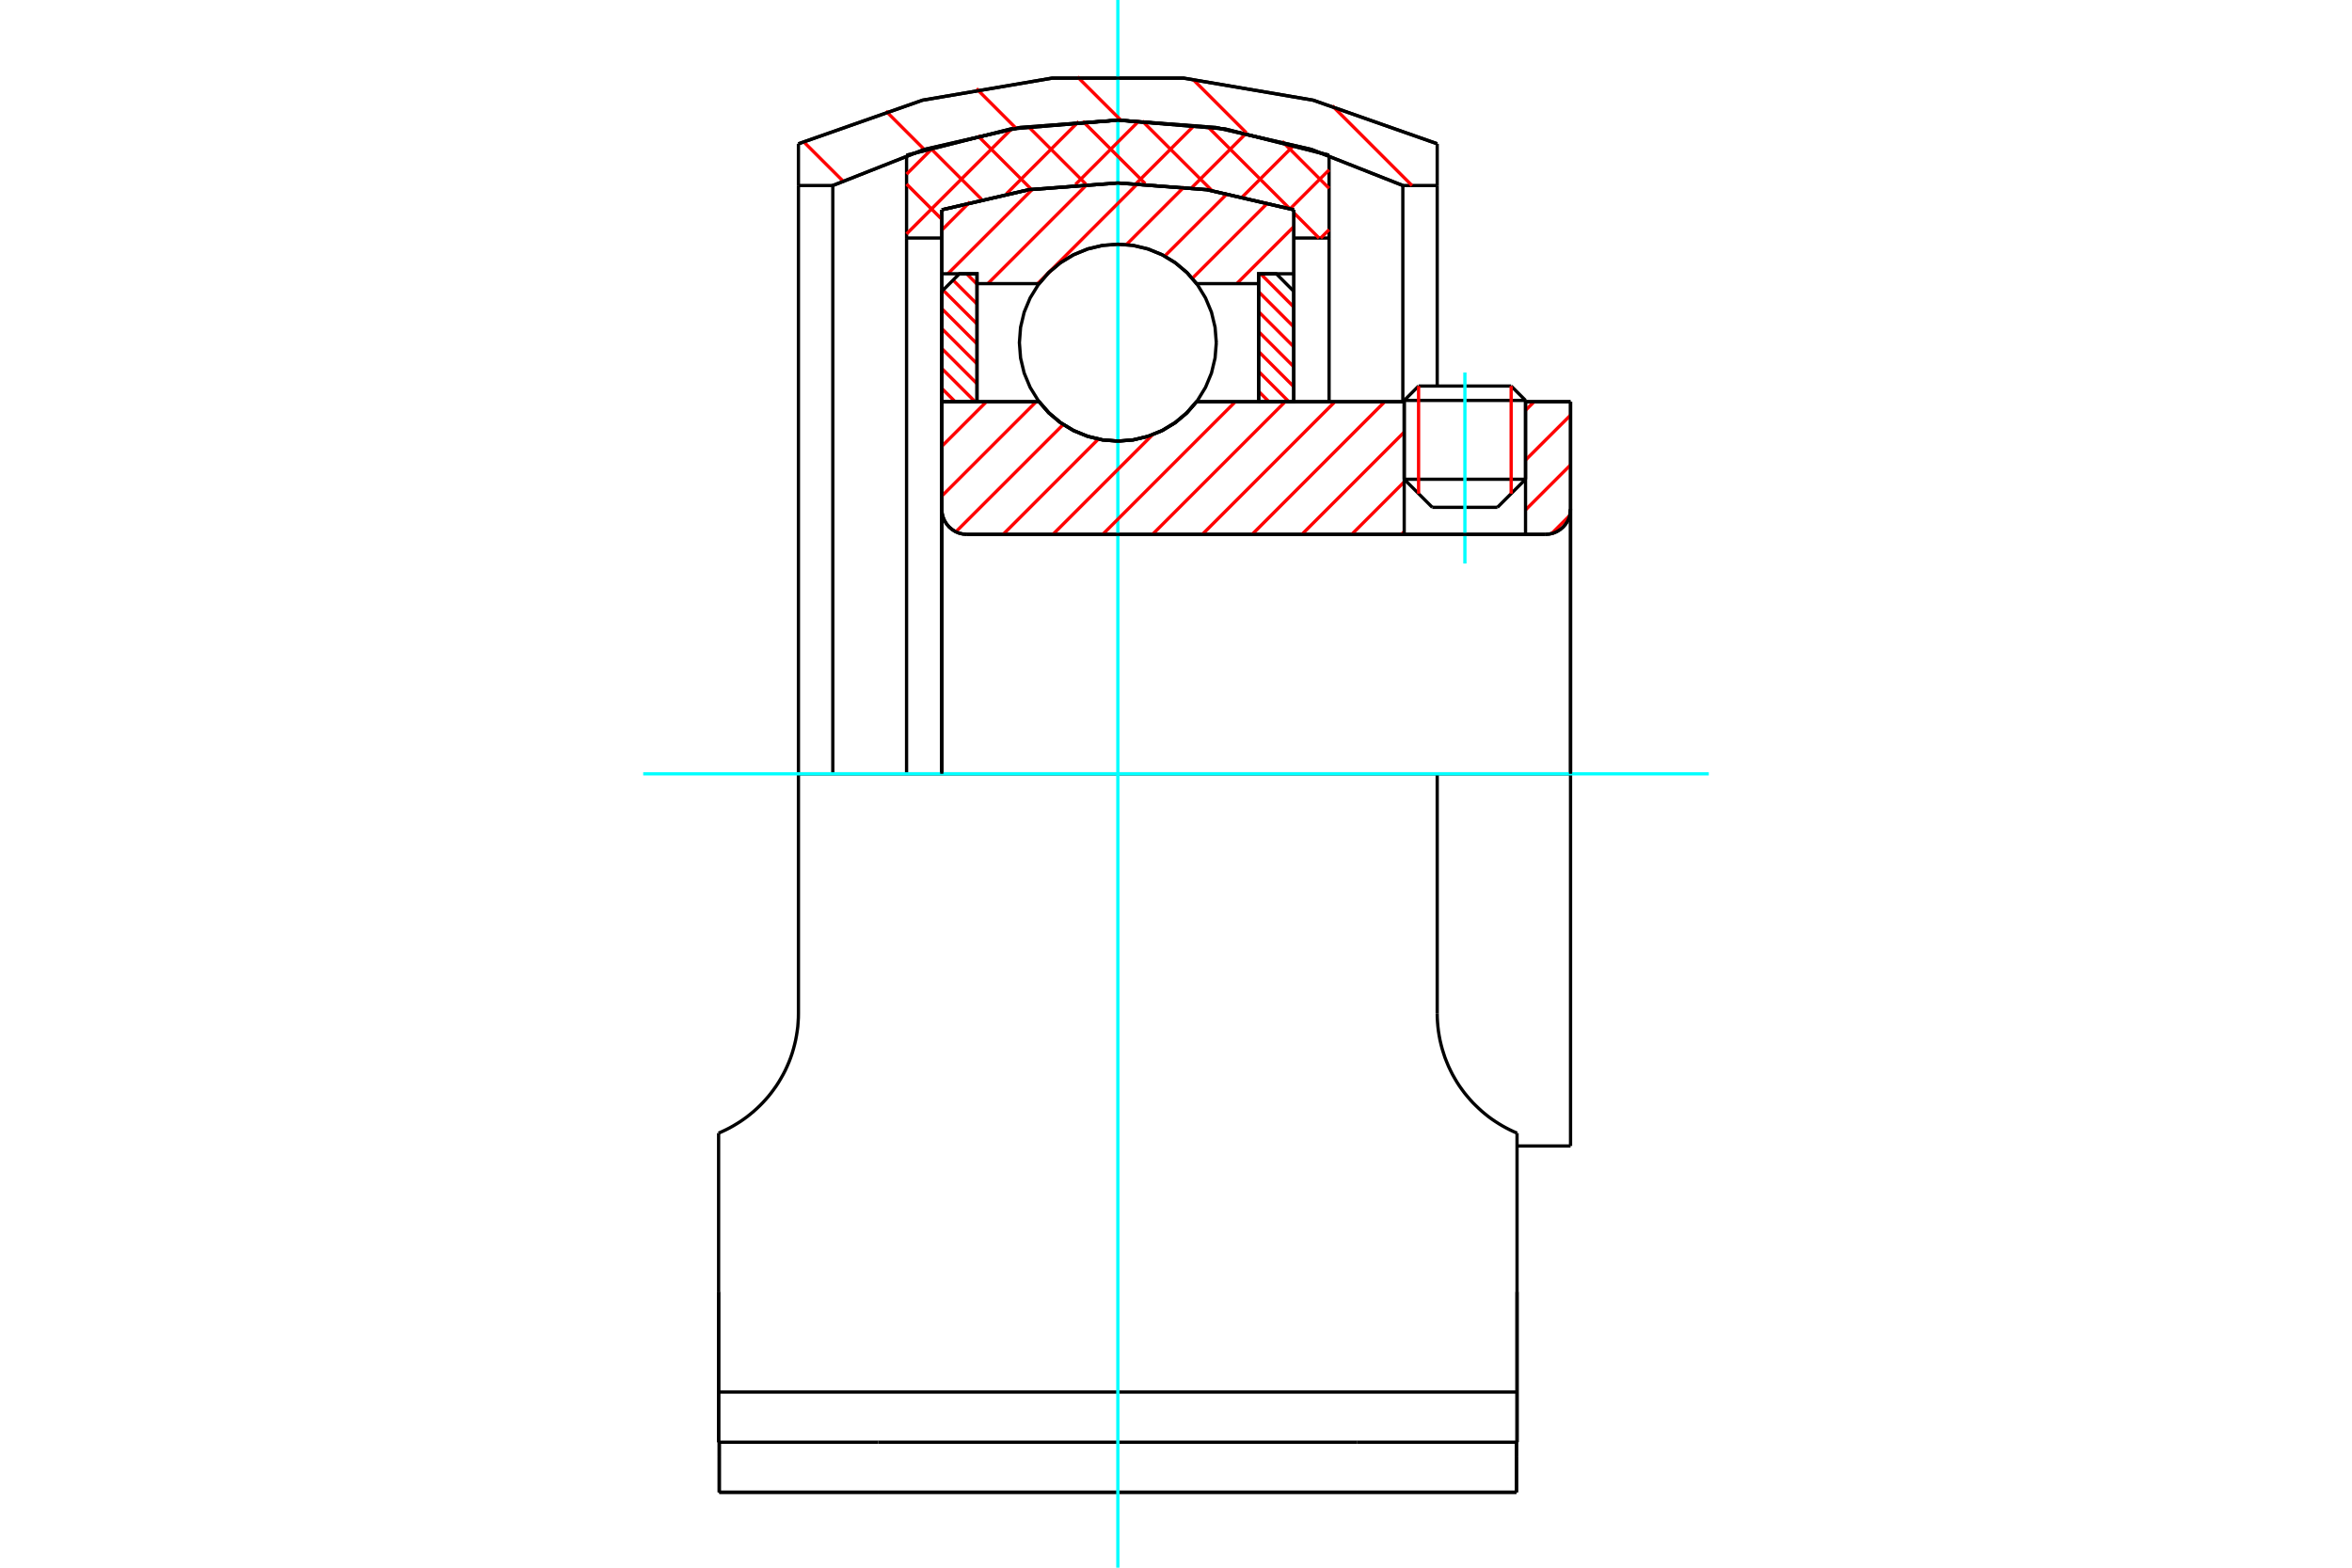 <?xml version="1.0" standalone="no"?>
<!DOCTYPE svg PUBLIC "-//W3C//DTD SVG 1.1//EN"
	"http://www.w3.org/Graphics/SVG/1.1/DTD/svg11.dtd">
<svg xmlns="http://www.w3.org/2000/svg" height="100%" width="100%" viewBox="0 0 36000 24000">
	<rect x="-1800" y="-1200" width="39600" height="26400" style="fill:#FFF"/>
	<g style="fill:none; fill-rule:evenodd" transform="matrix(1 0 0 1 0 0)">
		<g style="fill:none; stroke:#000; stroke-width:50; shape-rendering:geometricPrecision">
			<line x1="23350" y1="6130" x2="21493" y2="6130"/>
			<line x1="21713" y1="5910" x2="23130" y2="5910"/>
			<line x1="21493" y1="7337" x2="23350" y2="7337"/>
			<line x1="22920" y1="7767" x2="21923" y2="7767"/>
			<polyline points="23653,8181 23714,8176 23773,8162 23828,8139 23880,8107 23926,8068 23965,8022 23997,7970 24020,7914 24034,7856 24039,7795"/>
			<line x1="24039" y1="6150" x2="24039" y2="7795"/>
			<line x1="23350" y1="6150" x2="24039" y2="6150"/>
			<line x1="18315" y1="6150" x2="21493" y2="6150"/>
			<polyline points="15904,6150 16058,6325 16236,6474 16436,6594 16651,6681 16878,6735 17110,6753 17342,6735 17568,6681 17784,6594 17983,6474 18162,6325 18315,6150"/>
			<line x1="14415" y1="6150" x2="15904" y2="6150"/>
			<line x1="14415" y1="7795" x2="14415" y2="6150"/>
			<polyline points="14415,7795 14420,7856 14434,7914 14457,7970 14489,8022 14528,8068 14574,8107 14625,8139 14681,8162 14740,8176 14800,8181"/>
			<line x1="23653" y1="8181" x2="14800" y2="8181"/>
			<line x1="24039" y1="11847" x2="21998" y2="11847"/>
			<line x1="24039" y1="7795" x2="24039" y2="11847"/>
			<line x1="24039" y1="17544" x2="24039" y2="11847"/>
			<line x1="14415" y1="7795" x2="14415" y2="11847"/>
			<line x1="21713" y1="5910" x2="21493" y2="6130"/>
			<line x1="23350" y1="6130" x2="23130" y2="5910"/>
			<line x1="22920" y1="7767" x2="23350" y2="7337"/>
			<line x1="21493" y1="7337" x2="21923" y2="7767"/>
			<line x1="21493" y1="6130" x2="21493" y2="7337"/>
			<line x1="23350" y1="7337" x2="23350" y2="6130"/>
			<line x1="23220" y1="17544" x2="24039" y2="17544"/>
			<line x1="20776" y1="22079" x2="23220" y2="22079"/>
			<line x1="13443" y1="22079" x2="20776" y2="22079"/>
			<line x1="10999" y1="22079" x2="13443" y2="22079"/>
			<line x1="12221" y1="11847" x2="21998" y2="11847"/>
			<line x1="21998" y1="15513" x2="21998" y2="11847"/>
			<polyline points="23220,17347 23163,17322 23106,17295 23050,17266 22994,17235 22939,17202 22886,17168 22833,17132 22781,17094 22731,17054 22682,17013 22635,16970 22589,16926 22544,16881 22501,16834 22459,16785 22417,16734 22377,16680 22338,16625 22301,16568 22266,16509 22232,16449 22201,16387 22171,16324 22144,16259 22118,16194 22096,16127 22075,16060 22057,15992 22041,15924 22028,15855 22017,15786 22009,15718 22003,15649 21999,15581 21998,15513"/>
			<line x1="23220" y1="17347" x2="23220" y2="19776"/>
			<line x1="23220" y1="21311" x2="23220" y2="19776"/>
			<line x1="23220" y1="22079" x2="23220" y2="21311"/>
			<polyline points="12221,11847 12221,15513 12220,15581 12216,15649 12211,15718 12202,15786 12191,15855 12178,15924 12162,15992 12144,16060 12124,16127 12101,16194 12076,16259 12048,16324 12019,16387 11987,16449 11953,16509 11918,16568 11881,16625 11842,16680 11802,16734 11761,16785 11718,16834 11675,16881 11631,16926 11585,16970 11537,17013 11488,17054 11438,17094 11386,17132 11334,17168 11280,17202 11225,17235 11170,17266 11113,17295 11056,17322 10999,17347"/>
			<polyline points="23220,21311 20776,21311 13443,21311 10999,21311"/>
			<line x1="10999" y1="22079" x2="10999" y2="21311"/>
			<line x1="10999" y1="19776" x2="10999" y2="21311"/>
			<line x1="10999" y1="17347" x2="10999" y2="19776"/>
			<polyline points="21472,2840 20074,2288 18609,1952 17110,1839 15611,1952 14146,2288 12747,2840 12747,11847"/>
			<line x1="21472" y1="6150" x2="21472" y2="2840"/>
			<polyline points="23220,19776 23220,19930 23220,22079"/>
			<polyline points="10999,22079 10999,19930 10999,19776"/>
			<line x1="21998" y1="2840" x2="21472" y2="2840"/>
			<line x1="21998" y1="5910" x2="21998" y2="2840"/>
			<line x1="12221" y1="2840" x2="12221" y2="11847"/>
			<line x1="21998" y1="2201" x2="21998" y2="2840"/>
			<line x1="12221" y1="2840" x2="12221" y2="2201"/>
			<polyline points="21998,2201 20100,1534 18116,1196 16103,1196 14120,1534 12221,2201"/>
			<line x1="23211" y1="22846" x2="23211" y2="22079"/>
			<line x1="23211" y1="22298" x2="23211" y2="22074"/>
			<line x1="23211" y1="22846" x2="23211" y2="22298"/>
			<line x1="20776" y1="22846" x2="23211" y2="22846"/>
			<line x1="13443" y1="22846" x2="20776" y2="22846"/>
			<line x1="11009" y1="22846" x2="11009" y2="22079"/>
			<line x1="11009" y1="22846" x2="13443" y2="22846"/>
			<line x1="11009" y1="22298" x2="11009" y2="22846"/>
			<line x1="11009" y1="22074" x2="11009" y2="22298"/>
			<line x1="17110" y1="22846" x2="23211" y2="22846"/>
			<line x1="11009" y1="22846" x2="17110" y2="22846"/>
			<line x1="12747" y1="2840" x2="12221" y2="2840"/>
			<line x1="14415" y1="3644" x2="13876" y2="3644"/>
			<line x1="14415" y1="3212" x2="14415" y2="3644"/>
			<polyline points="19804,3212 18472,2904 17110,2801 15747,2904 14415,3212"/>
			<line x1="19804" y1="3644" x2="19804" y2="3212"/>
			<line x1="20343" y1="3644" x2="19804" y2="3644"/>
			<line x1="20343" y1="2376" x2="20343" y2="3644"/>
			<polyline points="20343,2376 18749,1974 17110,1839 15471,1974 13876,2376"/>
			<line x1="13876" y1="3644" x2="13876" y2="2376"/>
			<line x1="14415" y1="3644" x2="14415" y2="11847"/>
			<line x1="13876" y1="3644" x2="13876" y2="11847"/>
			<line x1="19804" y1="3644" x2="19804" y2="6150"/>
			<line x1="20343" y1="3644" x2="20343" y2="6150"/>
		</g>
		<g style="fill:none; stroke:#0FF; stroke-width:50; shape-rendering:geometricPrecision">
			<line x1="22422" y1="8627" x2="22422" y2="5703"/>
			<line x1="9845" y1="11847" x2="26155" y2="11847"/>
			<line x1="17110" y1="24000" x2="17110" y2="0"/>
		</g>
		<g style="fill:none; stroke:#F00; stroke-width:50; shape-rendering:geometricPrecision">
			<line x1="19624" y1="2163" x2="20343" y2="2883"/>
			<line x1="18480" y1="1934" x2="19740" y2="3194"/>
			<line x1="19804" y1="3258" x2="20189" y2="3644"/>
			<line x1="17482" y1="1851" x2="18552" y2="2920"/>
			<line x1="16572" y1="1855" x2="17529" y2="2812"/>
			<line x1="15740" y1="1938" x2="16620" y2="2818"/>
			<line x1="14964" y1="2076" x2="15788" y2="2900"/>
			<line x1="14236" y1="2263" x2="15023" y2="3050"/>
			<line x1="13876" y1="2818" x2="14415" y2="3357"/>
			<line x1="20343" y1="3516" x2="20215" y2="3644"/>
			<line x1="20343" y1="2601" x2="19748" y2="3196"/>
			<line x1="19816" y1="2214" x2="19020" y2="3010"/>
			<line x1="19079" y1="2036" x2="18240" y2="2875"/>
			<line x1="18287" y1="1913" x2="17391" y2="2809"/>
			<line x1="17437" y1="1848" x2="16461" y2="2825"/>
			<line x1="16511" y1="1860" x2="15406" y2="2966"/>
			<line x1="15482" y1="1975" x2="13876" y2="3581"/>
			<line x1="14296" y1="2246" x2="13876" y2="2666"/>
		</g>
		<g style="fill:none; stroke:#000; stroke-width:50; shape-rendering:geometricPrecision">
			<polyline points="20343,2376 18749,1974 17110,1839 15471,1974 13876,2376"/>
			<polyline points="19804,3212 18472,2904 17110,2801 15747,2904 14415,3212"/>
		</g>
		<g style="fill:none; stroke:#F00; stroke-width:50; shape-rendering:geometricPrecision">
			<line x1="20391" y1="1619" x2="21612" y2="2840"/>
			<line x1="18257" y1="1213" x2="19079" y2="2035"/>
			<line x1="16491" y1="1176" x2="17157" y2="1841"/>
			<line x1="14945" y1="1357" x2="15553" y2="1965"/>
			<line x1="13559" y1="1700" x2="14147" y2="2288"/>
			<line x1="12298" y1="2168" x2="12899" y2="2768"/>
		</g>
		<g style="fill:none; stroke:#000; stroke-width:50; shape-rendering:geometricPrecision">
			<polyline points="21998,2201 20100,1534 18116,1196 16103,1196 14120,1534 12221,2201"/>
			<polyline points="21472,2840 20074,2288 18609,1952 17110,1839 15611,1952 14146,2288 12747,2840"/>
		</g>
		<g style="fill:none; stroke:#F00; stroke-width:50; shape-rendering:geometricPrecision">
			<line x1="23130" y1="5910" x2="23130" y2="7558"/>
			<line x1="21713" y1="7558" x2="21713" y2="5910"/>
			<line x1="14415" y1="5945" x2="14620" y2="6150"/>
			<line x1="14415" y1="5640" x2="14925" y2="6150"/>
			<line x1="14415" y1="5335" x2="14954" y2="5874"/>
			<line x1="14415" y1="5030" x2="14954" y2="5569"/>
			<line x1="14415" y1="4725" x2="14954" y2="5264"/>
			<line x1="14435" y1="4441" x2="14954" y2="4959"/>
			<line x1="14588" y1="4288" x2="14954" y2="4654"/>
			<line x1="14796" y1="4191" x2="14954" y2="4350"/>
		</g>
		<g style="fill:none; stroke:#000; stroke-width:50; shape-rendering:geometricPrecision">
			<polyline points="14954,6150 14954,4191 14685,4191 14415,4461 14415,6150 14954,6150"/>
		</g>
		<g style="fill:none; stroke:#F00; stroke-width:50; shape-rendering:geometricPrecision">
			<line x1="19294" y1="4191" x2="19804" y2="4702"/>
			<line x1="19265" y1="4467" x2="19804" y2="5006"/>
			<line x1="19265" y1="4772" x2="19804" y2="5311"/>
			<line x1="19265" y1="5077" x2="19804" y2="5616"/>
			<line x1="19265" y1="5382" x2="19804" y2="5921"/>
			<line x1="19265" y1="5687" x2="19728" y2="6150"/>
			<line x1="19265" y1="5992" x2="19423" y2="6150"/>
		</g>
		<g style="fill:none; stroke:#000; stroke-width:50; shape-rendering:geometricPrecision">
			<polyline points="19265,6150 19265,4191 19535,4191 19804,4461 19804,6150 19265,6150"/>
			<polyline points="18617,5246 18598,5010 18543,4780 18452,4562 18329,4360 18175,4180 17995,4027 17794,3903 17575,3813 17345,3757 17110,3739 16874,3757 16644,3813 16426,3903 16224,4027 16044,4180 15891,4360 15767,4562 15676,4780 15621,5010 15603,5246 15621,5481 15676,5711 15767,5930 15891,6131 16044,6311 16224,6465 16426,6588 16644,6679 16874,6734 17110,6753 17345,6734 17575,6679 17794,6588 17995,6465 18175,6311 18329,6131 18452,5930 18543,5711 18598,5481 18617,5246"/>
		</g>
		<g style="fill:none; stroke:#F00; stroke-width:50; shape-rendering:geometricPrecision">
			<line x1="19804" y1="3469" x2="18931" y2="4342"/>
			<line x1="19409" y1="3102" x2="18250" y2="4261"/>
			<line x1="18788" y1="2961" x2="17827" y2="3921"/>
			<line x1="18127" y1="2859" x2="17241" y2="3745"/>
			<line x1="17414" y1="2810" x2="15883" y2="4342"/>
			<line x1="16645" y1="2817" x2="15120" y2="4342"/>
			<line x1="15802" y1="2898" x2="14508" y2="4191"/>
			<line x1="14846" y1="3091" x2="14415" y2="3523"/>
		</g>
		<g style="fill:none; stroke:#000; stroke-width:50; shape-rendering:geometricPrecision">
			<polyline points="14415,6150 14415,4191 14415,3212"/>
			<polyline points="19804,3212 18472,2904 17110,2801 15747,2904 14415,3212"/>
			<polyline points="19804,3212 19804,4191 19265,4191 19265,4342 19265,6150"/>
			<polyline points="19265,4342 18315,4342 18162,4167 17983,4018 17784,3898 17568,3810 17342,3757 17110,3739 16878,3757 16651,3810 16436,3898 16236,4018 16058,4167 15904,4342 14954,4342 14954,6150"/>
			<polyline points="14954,4342 14954,4191 14415,4191"/>
			<line x1="19804" y1="4191" x2="19804" y2="6150"/>
		</g>
		<g style="fill:none; stroke:#F00; stroke-width:50; shape-rendering:geometricPrecision">
			<line x1="24026" y1="7892" x2="23750" y2="8168"/>
			<line x1="24039" y1="7117" x2="23350" y2="7806"/>
			<line x1="24039" y1="6355" x2="23350" y2="7043"/>
			<line x1="23482" y1="6150" x2="23350" y2="6281"/>
			<line x1="21493" y1="8139" x2="21451" y2="8181"/>
			<line x1="21493" y1="7377" x2="20689" y2="8181"/>
			<line x1="21493" y1="6615" x2="19927" y2="8181"/>
			<line x1="21195" y1="6150" x2="19165" y2="8181"/>
			<line x1="20433" y1="6150" x2="18403" y2="8181"/>
			<line x1="19671" y1="6150" x2="17640" y2="8181"/>
			<line x1="18909" y1="6150" x2="16878" y2="8181"/>
			<line x1="17642" y1="6655" x2="16116" y2="8181"/>
			<line x1="16812" y1="6722" x2="15354" y2="8181"/>
			<line x1="16274" y1="6499" x2="14631" y2="8141"/>
			<line x1="15860" y1="6150" x2="14415" y2="7595"/>
			<line x1="15098" y1="6150" x2="14415" y2="6833"/>
		</g>
		<g style="fill:none; stroke:#000; stroke-width:50; shape-rendering:geometricPrecision">
			<line x1="24039" y1="11847" x2="24039" y2="6150"/>
			<polyline points="23653,8181 23714,8176 23773,8162 23828,8139 23880,8107 23926,8068 23965,8022 23997,7970 24020,7914 24034,7856 24039,7795"/>
			<polyline points="23653,8181 23350,8181 23350,6150"/>
			<polyline points="23350,8181 21493,8181 21493,6150"/>
			<line x1="21493" y1="8181" x2="14800" y2="8181"/>
			<polyline points="14415,7795 14420,7856 14434,7914 14457,7970 14489,8022 14528,8068 14574,8107 14625,8139 14681,8162 14740,8176 14800,8181"/>
			<polyline points="14415,7795 14415,6150 14954,6150 15904,6150 16058,6325 16236,6474 16436,6594 16651,6681 16878,6735 17110,6753 17342,6735 17568,6681 17784,6594 17983,6474 18162,6325 18315,6150 21493,6150"/>
			<line x1="23350" y1="6150" x2="24039" y2="6150"/>
			<line x1="14415" y1="11847" x2="14415" y2="7795"/>
		</g>
	</g>
</svg>
